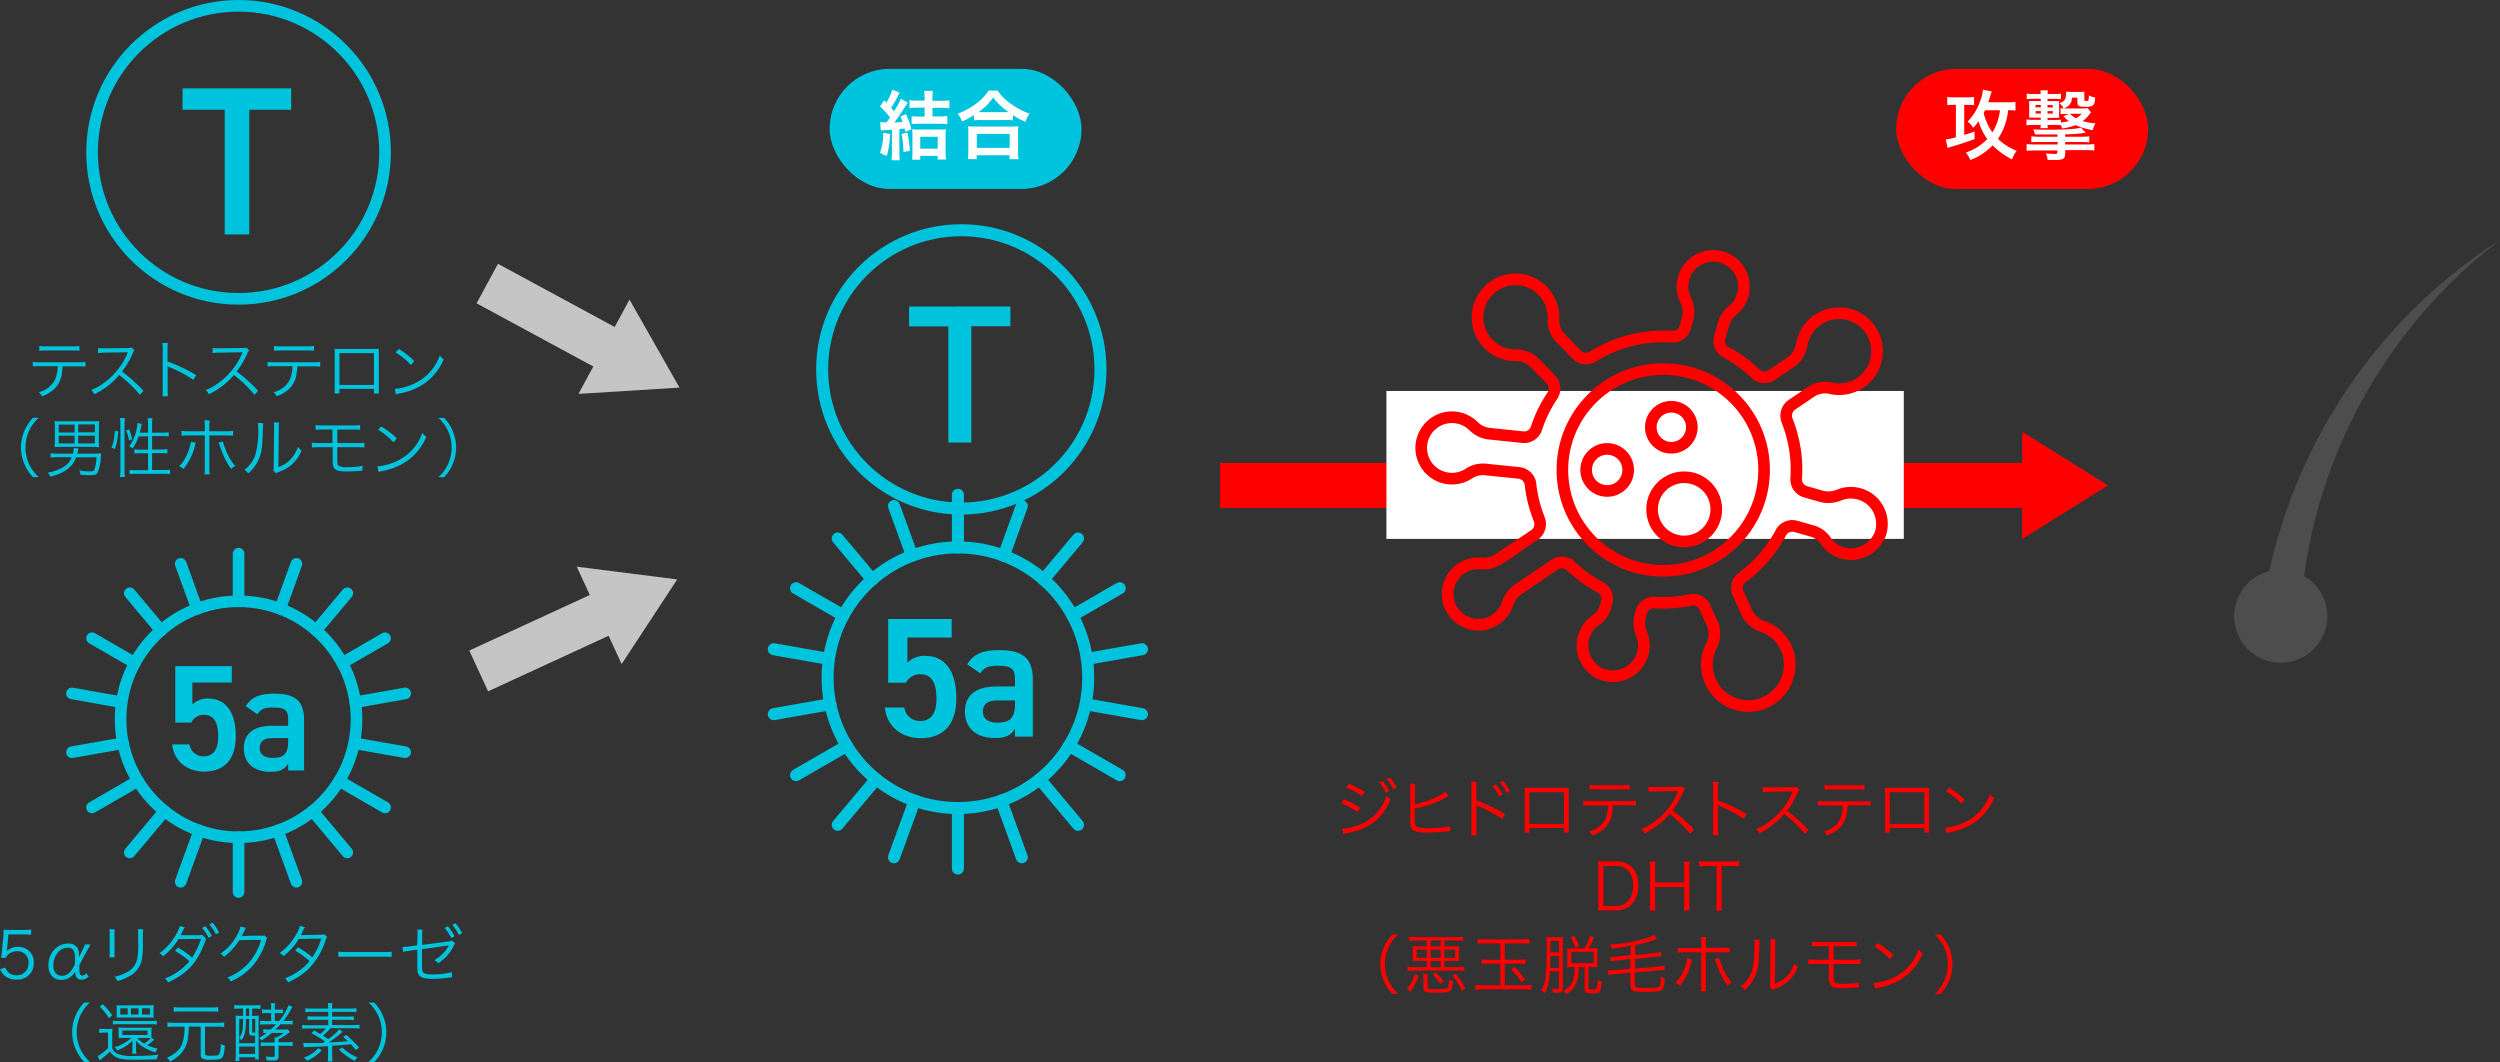 <svg xmlns="http://www.w3.org/2000/svg" viewBox="0 0 630.02 267.63"><rect x="0" y="0" width="630.02" height="267.63" fill="#333333" stroke="none"/><defs><style>.cls-1{fill:#00c4dd;}.cls-2{fill:red;}.cls-3,.cls-6,.cls-8{fill:none;stroke-linecap:round;}.cls-3,.cls-6{stroke:#00c4dd;}.cls-3{stroke-width:3.03px;}.cls-4{fill:#4d4d4d;}.cls-5{fill:#fff;}.cls-6{stroke-width:2.93px;}.cls-7{fill:#c5c5c5;}.cls-8{stroke:red;stroke-width:2.93px;}</style></defs><g id="Layer_2" data-name="Layer 2"><g id="レイヤー_1" data-name="レイヤー 1"><g id="graph"><path class="cls-1" d="M15.77,92.32A15.52,15.52,0,0,1,15.6,94a6.39,6.39,0,0,1-2.2,4.28,9.48,9.48,0,0,1-2.85,1.61,2.73,2.73,0,0,0-.77-1.05,6.19,6.19,0,0,0,4.11-3.2,9.12,9.12,0,0,0,.65-3.36h-4.4a14.1,14.1,0,0,0-1.87.08V91.2a12.07,12.07,0,0,0,1.89.09h9.5a12,12,0,0,0,1.88-.09v1.2a13.93,13.93,0,0,0-1.87-.08ZM9.91,87.17a8.89,8.89,0,0,0,1.87.11H18.1A8.78,8.78,0,0,0,20,87.17V88.4a13.85,13.85,0,0,0-1.85-.08H11.76a13.94,13.94,0,0,0-1.85.08Z"/><path class="cls-1" d="M35.24,99.51a30.18,30.18,0,0,0-5.2-5,17.33,17.33,0,0,1-3.1,2.91,21,21,0,0,1-3.18,1.95A3.75,3.75,0,0,0,23,98.27a13.07,13.07,0,0,0,3.29-1.86,17.65,17.65,0,0,0,5.8-7.32,2.07,2.07,0,0,1,.08-.2.54.54,0,0,0,0-.11H31.8l-5.42.08A11.59,11.59,0,0,0,24.7,89l0-1.31a8.2,8.2,0,0,0,1.28.08h.43l5.79-.06a3.36,3.36,0,0,0,1-.13l.68.69a3.22,3.22,0,0,0-.45.8,19.64,19.64,0,0,1-2.68,4.55,40.15,40.15,0,0,1,5.41,4.87Z"/><path class="cls-1" d="M40.94,99.87A11.36,11.36,0,0,0,41,98.16V88.08a10.51,10.51,0,0,0-.09-1.66h1.39a10.88,10.88,0,0,0-.08,1.69v3a39.93,39.93,0,0,1,7.22,3.42l-.69,1.2a33.25,33.25,0,0,0-6.06-3.21,1.65,1.65,0,0,1-.5-.28l0,0a6.85,6.85,0,0,1,.06,1v4.88a11.94,11.94,0,0,0,.08,1.73Z"/><path class="cls-1" d="M64.13,99.51a30.46,30.46,0,0,0-5.19-5,17.71,17.71,0,0,1-3.11,2.91,21,21,0,0,1-3.18,1.95,3.75,3.75,0,0,0-.79-1.08,13.07,13.07,0,0,0,3.29-1.86A17.65,17.65,0,0,0,61,89.09a2.07,2.07,0,0,1,.08-.2.54.54,0,0,0,0-.11h-.39l-5.42.08a11.71,11.71,0,0,0-1.68.13l0-1.31a8.2,8.2,0,0,0,1.28.08h.43l5.79-.06a3.31,3.31,0,0,0,1-.13l.68.69a3.22,3.22,0,0,0-.45.8,19.64,19.64,0,0,1-2.68,4.55,39.55,39.55,0,0,1,5.41,4.87Z"/><path class="cls-1" d="M74.93,92.32A13.62,13.62,0,0,1,74.75,94a6.34,6.34,0,0,1-2.19,4.28,9.42,9.42,0,0,1-2.86,1.61,2.6,2.6,0,0,0-.76-1.05,6.21,6.21,0,0,0,4.11-3.2,9.33,9.33,0,0,0,.65-3.36H69.3a13.93,13.93,0,0,0-1.87.08V91.2a12,12,0,0,0,1.88.09h9.5a12.07,12.07,0,0,0,1.89-.09v1.2a14.1,14.1,0,0,0-1.87-.08Zm-5.86-5.15a8.89,8.89,0,0,0,1.87.11h6.31a8.89,8.89,0,0,0,1.87-.11V88.4a13.94,13.94,0,0,0-1.85-.08H70.92a13.94,13.94,0,0,0-1.85.08Z"/><path class="cls-1" d="M85.54,98v1.15H84.29A8.22,8.22,0,0,0,84.35,98V89.15a8.32,8.32,0,0,0-.06-1.27,9.89,9.89,0,0,0,1.27.05h8.65a8.32,8.32,0,0,0,1.27-.05,8.61,8.61,0,0,0,0,1.27v8.78a11.27,11.27,0,0,0,0,1.25H94.24V98Zm8.7-9h-8.7v8h8.7Z"/><path class="cls-1" d="M99.49,98a14.07,14.07,0,0,0,4.72-1.25,12.27,12.27,0,0,0,6.63-7.23,3.11,3.11,0,0,0,1,1,14.19,14.19,0,0,1-5,6.2,16.28,16.28,0,0,1-6.06,2.42,8.55,8.55,0,0,0-1,.26Zm1-10.07a21,21,0,0,1,3.91,3.06l-.84,1a18,18,0,0,0-3.87-3.18Z"/><path class="cls-1" d="M8.33,120.26a10.85,10.85,0,0,1-2.26-3.49,10.6,10.6,0,0,1,0-8,10.85,10.85,0,0,1,2.26-3.49H9.77a10.36,10.36,0,0,0-2.47,3.36,10.19,10.19,0,0,0,0,8.24,10.36,10.36,0,0,0,2.47,3.36Z"/><path class="cls-1" d="M19.16,115.26a6.31,6.31,0,0,1-2.21,3,11.58,11.58,0,0,1-4.29,1.85,3.4,3.4,0,0,0-.63-1,10.74,10.74,0,0,0,4.33-1.67,4.7,4.7,0,0,0,1.72-2.23H14.5a14.26,14.26,0,0,0-1.77.1v-1.09a11.9,11.9,0,0,0,1.77.1h3.89a4.84,4.84,0,0,0,.18-1.27.48.48,0,0,0,0-.13l1.21.07c-.07.24-.09.36-.18.78,0,.24-.08.32-.13.55h4.38c.59,0,1,0,1.66-.06,0,.26,0,.26-.1.84a11.81,11.81,0,0,1-.8,4c-.34.53-.78.66-2.12.66a20.59,20.59,0,0,1-2.21-.13,4.11,4.11,0,0,0-.28-1.08,15,15,0,0,0,2.58.24c.82,0,1-.08,1.21-.42a11.77,11.77,0,0,0,.53-3.14Zm5.74-4.05A12.28,12.28,0,0,0,25,112.7a13.19,13.19,0,0,0-1.5-.08h-8.2a14.14,14.14,0,0,0-1.55.08,14.51,14.51,0,0,0,.08-1.49v-3.56a10.86,10.86,0,0,0-.08-1.56,9.94,9.94,0,0,0,1.54.08h8.16a10.08,10.08,0,0,0,1.55-.08,12.89,12.89,0,0,0-.07,1.56ZM14.8,107v2h4v-2Zm0,2.8v1.94h4v-1.94Zm9.1-.85v-2H19.72v2Zm0,2.79v-1.94H19.72v1.94Z"/><path class="cls-1" d="M28.13,112.81a13.81,13.81,0,0,0,.8-4.25l.86.15a17.87,17.87,0,0,1-.81,4.44Zm2.1,7.41a13.74,13.74,0,0,0,.11-1.87V107a10.84,10.84,0,0,0-.11-1.64H31.5a9.36,9.36,0,0,0-.12,1.64v11.38a10.9,10.9,0,0,0,.12,1.81ZM32.49,111a8.48,8.48,0,0,0-.69-2.5l.75-.29a13.35,13.35,0,0,1,.75,2.48Zm2.43-1a12.13,12.13,0,0,1-1.46,3,5.77,5.77,0,0,0-.91-.5,11.19,11.19,0,0,0,1.93-4.63,7.66,7.66,0,0,0,.15-1.26l1.12.22a6,6,0,0,0-.26,1.08c-.08.4-.16.7-.28,1.13h2.1v-2a9.59,9.59,0,0,0-.12-1.64h1.25a10.32,10.32,0,0,0-.11,1.64v2h2.52a10.57,10.57,0,0,0,1.67-.09V110a13.55,13.55,0,0,0-1.66-.1H38.33v3.38h2.21a11.42,11.42,0,0,0,1.64-.1v1.1a12.17,12.17,0,0,0-1.66-.1H38.33v4.27h2.76a14.05,14.05,0,0,0,1.77-.09v1.15a11.91,11.91,0,0,0-1.77-.11H34.42a11.82,11.82,0,0,0-1.77.11V118.4a13.94,13.94,0,0,0,1.77.09h2.89v-4.27H35.52a12.23,12.23,0,0,0-1.65.1v-1.1a10.65,10.65,0,0,0,1.57.1h1.87v-3.38Z"/><path class="cls-1" d="M49.33,111.59c-.06.18-.06.2-.27,1a14.71,14.71,0,0,1-2.84,5.62,3.48,3.48,0,0,0-1.07-.7,8,8,0,0,0,1.54-2.11,12.15,12.15,0,0,0,1.41-4.09Zm2.28-4a8.42,8.42,0,0,0-.1-1.66h1.33a10.71,10.71,0,0,0-.08,1.69v1.06h4.09a11.91,11.91,0,0,0,1.9-.1v1.23a15.73,15.73,0,0,0-1.87-.08H52.76v8.09a11.69,11.69,0,0,0,.08,1.72H51.51a9.08,9.08,0,0,0,.1-1.71v-8.1h-4a15.73,15.73,0,0,0-1.87.08v-1.23a11.85,11.85,0,0,0,1.89.1h4Zm4.56,3.67a11.2,11.2,0,0,0,.6,1.81,13.94,13.94,0,0,0,2.52,4.36,3.76,3.76,0,0,0-1,.76,16,16,0,0,1-1.69-2.78,28.12,28.12,0,0,1-1.13-2.79,10.51,10.51,0,0,0-.41-1.06Z"/><path class="cls-1" d="M66.36,106.66a7.16,7.16,0,0,0-.1,1.4c-.13,4.4-.26,5.6-.87,7.24a10.13,10.13,0,0,1-2.81,4,3,3,0,0,0-1-.88,8.1,8.1,0,0,0,2.75-3.73,22.31,22.31,0,0,0,.73-7,7,7,0,0,0-.07-1.15Zm4-.18a5.78,5.78,0,0,0-.1,1.43l-.1,9.81a7.55,7.55,0,0,0,3-1.89,8,8,0,0,0,1.92-3.24,4.76,4.76,0,0,0,.91.94,9.28,9.28,0,0,1-3.27,4.17,10.27,10.27,0,0,1-2.32,1.18l-.52.2a2.57,2.57,0,0,0-.37.18l-.65-.75a2.69,2.69,0,0,0,.11-1.1l.1-9.5a6.08,6.08,0,0,0-.07-1.45Z"/><path class="cls-1" d="M80.45,112.7a15.54,15.54,0,0,0-1.86.08v-1.22a11.34,11.34,0,0,0,1.88.1h3.31v-3.41h-2.4a13.94,13.94,0,0,0-1.85.08V107.1a8.83,8.83,0,0,0,1.87.11h7.46a9,9,0,0,0,1.89-.11v1.23a14.1,14.1,0,0,0-1.87-.08H85v3.41h4.94a11.56,11.56,0,0,0,1.88-.1v1.22a15.73,15.73,0,0,0-1.87-.08H85v3.2c0,1,.07,1.3.41,1.51a4.43,4.43,0,0,0,2.11.32c.61,0,1.51,0,2.42-.13a6.58,6.58,0,0,0,1.41-.24v1.27a.79.79,0,0,0-.2,0c-.16,0-.19,0-1.21.1-.6,0-1.77.09-2.52.09-2.87,0-3.59-.5-3.59-2.53V112.7Z"/><path class="cls-1" d="M95.09,117.54a14.38,14.38,0,0,0,4.72-1.25,12.33,12.33,0,0,0,6.63-7.23,3.11,3.11,0,0,0,1,1,14.25,14.25,0,0,1-5,6.2,16.32,16.32,0,0,1-6,2.42,9.34,9.34,0,0,0-1,.26Zm1-10.07a21.79,21.79,0,0,1,3.91,3l-.85,1a17.62,17.62,0,0,0-3.86-3.18Z"/><path class="cls-1" d="M110.46,120.26a10,10,0,0,0,2.47-3.36,10.08,10.08,0,0,0,0-8.24,10,10,0,0,0-2.47-3.36h1.45a10.81,10.81,0,0,1,2.25,3.49,10.6,10.6,0,0,1,0,8,10.81,10.81,0,0,1-2.25,3.49Z"/><path class="cls-1" d="M1.79,239a7.36,7.36,0,0,1-.13.74,3.93,3.93,0,0,1,2.84-1.12,4,4,0,0,1,2.92,1.1,3.78,3.78,0,0,1,1.09,2.86,4.05,4.05,0,0,1-4.39,4.28,4.4,4.4,0,0,1-3.1-1.1,5.24,5.24,0,0,1-1-1.53l1.33-.39a2.39,2.39,0,0,0,.52.94,3,3,0,0,0,2.31,1,2.9,2.9,0,0,0,3-3.1,2.72,2.72,0,0,0-2.84-2.95,3.35,3.35,0,0,0-2.13.68,2.06,2.06,0,0,0-.74,1l-1.22-.11a12,12,0,0,0,.24-1.67l.36-3.67c0-.47.05-.67.05-1a6.9,6.9,0,0,0,0-.69,11.69,11.69,0,0,0,1.72.08H5.94a11.39,11.39,0,0,0,1.9-.13v1.38a10.9,10.9,0,0,0-1.9-.13H2.13Z"/><path class="cls-1" d="M20,243.22c0,.52,0,.73,0,.84,0,1.4.16,1.79.71,1.79a1.31,1.31,0,0,0,1.06-.64l.53.88a2.2,2.2,0,0,1-1.74.79,1.4,1.4,0,0,1-1.29-.61,2.77,2.77,0,0,1-.31-1.46,4.46,4.46,0,0,1-1.14,1.36,3.82,3.82,0,0,1-2.35.78c-2,0-3.28-1.43-3.28-3.65,0-3.09,2.17-5.51,4.93-5.51a2.69,2.69,0,0,1,2.42,1.09,3.51,3.51,0,0,1,.36,1.88v.43l.83-1.64A8.54,8.54,0,0,0,21.4,238h1.44c-.34.59-.65,1.16-1,1.74Zm-1.12-2a2.91,2.91,0,0,0-.37-1.75,1.69,1.69,0,0,0-1.45-.63c-2,0-3.62,2-3.62,4.54,0,1.56.85,2.53,2.2,2.53a2.69,2.69,0,0,0,2-.95,6,6,0,0,0,.67-.91c.15-.25.5-.86.5-.9C18.9,242.62,18.91,241.84,18.91,241.2Z"/><path class="cls-1" d="M28.92,234.19a8.88,8.88,0,0,0-.06,1.35v4.36a8.64,8.64,0,0,0,.06,1.35H27.57a9.4,9.4,0,0,0,.07-1.36v-4.34a9.13,9.13,0,0,0-.07-1.36Zm7.19,0A7.64,7.64,0,0,0,36,235.6v1.92a18.45,18.45,0,0,1-.4,4.95,6.19,6.19,0,0,1-3.09,3.6,12.15,12.15,0,0,1-2.95,1.17,3.13,3.13,0,0,0-.69-1.12A9.44,9.44,0,0,0,32,245a4.86,4.86,0,0,0,2.6-3.43,21,21,0,0,0,.22-4.14v-1.83a9.07,9.07,0,0,0-.06-1.43Z"/><path class="cls-1" d="M46.55,233.69a4.18,4.18,0,0,0-.24.4c0,.07-.15.29-.32.68s-.35.62-.51.9a2.51,2.51,0,0,1,.6,0l3.92,0a9.27,9.27,0,0,0,1-.07l.94,1c0,.11-.07.19-.08.23l-.08.22-.09.25c-2,5.37-4.46,8-9.35,10.29a2.76,2.76,0,0,0-.79-1,14.65,14.65,0,0,0,6.17-4.35,20.76,20.76,0,0,0-3.64-2.61l.75-.83a22.61,22.61,0,0,1,3.58,2.52,20.52,20.52,0,0,0,2.26-4.71l-5.68.06A16.8,16.8,0,0,1,41.11,241a2.72,2.72,0,0,0-.94-.78,14.26,14.26,0,0,0,4.14-4.64,8.25,8.25,0,0,0,1-2.21Zm5.18-.28a11,11,0,0,1,1.66,2.45l-.81.49a11.19,11.19,0,0,0-1.66-2.5Zm1.82-.91A12.07,12.07,0,0,1,55.22,235l-.81.47A10.59,10.59,0,0,0,52.76,233Z"/><path class="cls-1" d="M62,233.83a2.78,2.78,0,0,0-.36.67c-.42.87-.57,1.15-.74,1.44a47.86,47.86,0,0,1,4.9-.13c.57,0,.62,0,.84-.11l.7.68a2.08,2.08,0,0,0-.32.8,17.15,17.15,0,0,1-3.25,6.1,15.79,15.79,0,0,1-5.65,4.06,2.51,2.51,0,0,0-.81-1A13.75,13.75,0,0,0,63,242.27a14.9,14.9,0,0,0,2.79-5.43l-5.47.09a15.65,15.65,0,0,1-3.88,4.22,2.47,2.47,0,0,0-.91-.84,12.05,12.05,0,0,0,4.08-4.45,7.44,7.44,0,0,0,1-2.37Z"/><path class="cls-1" d="M76.85,233.69a4.24,4.24,0,0,0-.57,1.07,8.09,8.09,0,0,1-.51.89c.23,0,.23,0,5-.08a3.08,3.08,0,0,0,.94-.16l.73.73a3.76,3.76,0,0,0-.47,1.07,18.42,18.42,0,0,1-4.24,7,18,18,0,0,1-5.13,3.34,2.9,2.9,0,0,0-.79-1,15.05,15.05,0,0,0,3.36-1.77A11.35,11.35,0,0,0,78,242.19a20.82,20.82,0,0,0-3.64-2.63l.75-.83a23.63,23.63,0,0,1,3.59,2.52A19.68,19.68,0,0,0,81,236.54l-5.68.08a16.13,16.13,0,0,1-3.86,4.32,3.11,3.11,0,0,0-1-.78,14,14,0,0,0,4.14-4.62,8.94,8.94,0,0,0,1-2.23Z"/><path class="cls-1" d="M85.26,239.82a11.5,11.5,0,0,0,2,.1H96.7a13.75,13.75,0,0,0,2-.08v1.31c-.52,0-.9-.06-2-.06H87.27c-1.19,0-1.53,0-2,.06Z"/><path class="cls-1" d="M105.22,235.75a10.07,10.07,0,0,0-.06-1.48h1.31a9,9,0,0,0-.08,1.49v2.37l6.59-.87a2,2,0,0,0,.93-.23l.79.67-.13.19a2.87,2.87,0,0,1-.13.26,10.84,10.84,0,0,1-4,4.61,2.56,2.56,0,0,0-1-.78,9.15,9.15,0,0,0,3.68-3.76,4.39,4.39,0,0,1-.6.11l-6.17.86V243c0,1.52.07,1.86.41,2.15s1,.41,2.35.41a18,18,0,0,0,4.73-.58l.08,1.33a5.26,5.26,0,0,0-1,.08,29,29,0,0,1-3.85.29c-1.85,0-2.79-.23-3.31-.76s-.6-1-.6-2.7v-3.89l-2,.27a11.33,11.33,0,0,0-1.59.28l-.15-1.24a1.2,1.2,0,0,0,.24,0,11.8,11.8,0,0,0,1.4-.13l2.06-.28Zm7.65-2.34a12.52,12.52,0,0,1,1.67,2.52l-.81.48a12.64,12.64,0,0,0-1.67-2.58Zm1.91-.76a13.79,13.79,0,0,1,1.69,2.51l-.83.47a11.82,11.82,0,0,0-1.65-2.54Z"/><path class="cls-1" d="M21.22,267.63a11,11,0,0,1-2.25-3.5,10.6,10.6,0,0,1,0-8,10.81,10.81,0,0,1,2.25-3.49h1.45A10.36,10.36,0,0,0,20.2,256a10.19,10.19,0,0,0,0,8.24,10.49,10.49,0,0,0,2.47,3.37Z"/><path class="cls-1" d="M25,259.23a6.3,6.3,0,0,0,1.27.08h.85a6.91,6.91,0,0,0,1.25-.08,10.82,10.82,0,0,0-.09,1.72v3.18a2.6,2.6,0,0,0,1.45,1.48,9.39,9.39,0,0,0,3.81.49,45.29,45.29,0,0,0,6.39-.33,3.56,3.56,0,0,0-.38,1.17c-1.64.08-3.42.12-5.26.12-2.95,0-3.89-.12-4.85-.56A4,4,0,0,1,27.72,265a17.53,17.53,0,0,1-2,1.71l-.58.5-.54-1.07a10.79,10.79,0,0,0,2.62-2v-3.91H26.18a7,7,0,0,0-1.21.08Zm.9-6.18a19.67,19.67,0,0,1,2.4,2.82l-.83.73a15.22,15.22,0,0,0-2.34-2.91Zm2.56,4.15a8.07,8.07,0,0,0,1.58.1h7.9a7.46,7.46,0,0,0,1.58-.1v1a9.49,9.49,0,0,0-1.59-.09H29.83a7.07,7.07,0,0,0-1.4.09ZM38.9,262l-.25.21a12.59,12.59,0,0,1-1.55,1.19,11.9,11.9,0,0,0,2.62.86,3.37,3.37,0,0,0-.49.94,11.48,11.48,0,0,1-3.33-1.48,6.63,6.63,0,0,1-1.67-1.51,8.25,8.25,0,0,1,.06,1.19v.63a7.85,7.85,0,0,0,.09,1.51H33.29a9.21,9.21,0,0,0,.08-1.51v-.65c0-.39,0-.87.06-1.13a10.63,10.63,0,0,1-3.91,2.46,3,3,0,0,0-.63-.82,10.46,10.46,0,0,0,4.2-2.32h-2c-.43,0-.73,0-1.2,0a8.12,8.12,0,0,0,0-1v-.68a5.76,5.76,0,0,0-.06-1A7.46,7.46,0,0,0,31,259H37a7.82,7.82,0,0,0,1.22-.06,5.7,5.7,0,0,0-.06,1v.71c0,.37,0,.65,0,.89Zm-1.49-8.67a9.21,9.21,0,0,0,1.35-.06,6.43,6.43,0,0,0-.07,1.05v1.08a6.29,6.29,0,0,0,.07,1.07c-.37,0-.8-.05-1.25-.05H30.66c-.44,0-.94,0-1.29.05a6.09,6.09,0,0,0,.05-1.07v-1.09a6.48,6.48,0,0,0-.06-1,8.76,8.76,0,0,0,1.3.06Zm-5.23.78H30.32v1.56h1.86Zm-1.36,6.72h6.36v-1.12H30.82Zm4.11-6.72H33v1.56h1.89Zm-.41,7.46A9.34,9.34,0,0,0,36.34,263,8,8,0,0,0,38,261.6H34.52Zm3.26-5.9v-1.56h-2v1.56Z"/><path class="cls-1" d="M43.88,258.73a11.81,11.81,0,0,0-1.69.1v-1.17a13.33,13.33,0,0,0,1.69.09H54.81a13,13,0,0,0,1.68-.09v1.17a11.66,11.66,0,0,0-1.68-.1H51.66v6.77c0,.21.05.31.14.37a3,3,0,0,0,1.37.18c1.47,0,1.88-.08,2.07-.37a6.82,6.82,0,0,0,.39-2.6,3.6,3.6,0,0,0,1.06.42c-.34,3.44-.46,3.56-3.51,3.56a4.29,4.29,0,0,1-2.24-.34c-.26-.18-.36-.44-.36-1v-7h-3a19.41,19.41,0,0,1-.23,2.95A6.9,6.9,0,0,1,45.11,266a10.59,10.59,0,0,1-2.24,1.53,3,3,0,0,0-.81-.94c2-1,3.07-1.87,3.67-3.14a11,11,0,0,0,.76-4.72ZM55,255a9.12,9.12,0,0,0-1.6-.1h-8a9.32,9.32,0,0,0-1.61.1v-1.21a9.13,9.13,0,0,0,1.63.1h7.92a8.71,8.71,0,0,0,1.62-.1Z"/><path class="cls-1" d="M60.62,254.17a12.15,12.15,0,0,0-1.58.09v-1a11.32,11.32,0,0,0,1.58.09h3.51a11.09,11.09,0,0,0,1.52-.09v1a10.63,10.63,0,0,0-1.47-.09h-.65V256H64a8.09,8.09,0,0,0,1.25-.07,12.72,12.72,0,0,0-.07,1.58v7.85c0,.59,0,1.17.07,1.66h-.93v-.58h-4v.94h-1a11.3,11.3,0,0,0,.1-1.8v-7.89c0-.72,0-1.22-.07-1.76a8.56,8.56,0,0,0,1.27.07h.63v-1.85Zm-.34,2.61v6.12h4V261l-.5,0c-.88,0-1-.13-1-.89v-3.33H62v.11c0,2.75-.28,4.05-1.15,5.3a3.23,3.23,0,0,0-.54-.69c.75-1,.94-2,.94-4.72Zm0,8.82h4v-1.87h-4ZM62,256h.8v-1.85H62Zm1.53,3.88c0,.29,0,.34.27.34h.08a1.44,1.44,0,0,1,.44,0v-3.44h-.79Zm3.36-1.72a11.27,11.27,0,0,0-1.35.06v-1a8.23,8.23,0,0,0,1.36.08h1.43v-2H67.21a8.63,8.63,0,0,0-1.17.06v-1a7.76,7.76,0,0,0,1.16.07h1.13v-.33a5.12,5.12,0,0,0-.1-1.31h1.12a5.49,5.49,0,0,0-.09,1.31v.33h.91a6.32,6.32,0,0,0,1.12-.07v1a7.07,7.07,0,0,0-1.09-.06h-.94v2h1.07a13,13,0,0,0,2.39-4l1,.44-.47.81a21.59,21.59,0,0,1-1.82,2.73h1a8.3,8.3,0,0,0,1.33-.08v1a7.58,7.58,0,0,0-1.35-.08H70.69c-.48.52-.69.73-1.3,1.33h2a5.5,5.5,0,0,0,1.11-.07l.53.7-.47.36a11,11,0,0,1-2.35,1.43v.79h2.13a7.5,7.5,0,0,0,1.41-.1v1.08a7.65,7.65,0,0,0-1.38-.1H70.2v2.56c0,.93-.33,1.16-1.58,1.16-.39,0-1,0-1.42-.05a2.76,2.76,0,0,0-.23-1,10.14,10.14,0,0,0,1.75.17c.41,0,.5-.08.5-.41v-2.4H67.05a10.25,10.25,0,0,0-1.36.08v-1a10,10,0,0,0,1.38.08h2.15v-.16a5.33,5.33,0,0,0-.08-1.14h.39a6.43,6.43,0,0,0,2-1.13c-.42,0-.74,0-1.23,0h-1.8a20.72,20.72,0,0,1-2.62,1.93,2.33,2.33,0,0,0-.6-.7,12.42,12.42,0,0,0,1.94-1.23h-.1c-.13,0-.44,0-.77,0v-.95a7.56,7.56,0,0,0,1.32.08h.57a18.85,18.85,0,0,0,1.36-1.33Z"/><path class="cls-1" d="M76.4,262.79a9,9,0,0,0,1.22.08c.87,0,3.11,0,3.78-.05l.52-.33a25.27,25.27,0,0,0-3.43-2.11l.65-.71c.72.41.94.54,1.53.91a8,8,0,0,0,1.43-1.4H77.81a12.78,12.78,0,0,0-1.67.1v-1a8.64,8.64,0,0,0,1.62.1h4.95V257H79a12,12,0,0,0-1.51.08v-1a11.57,11.57,0,0,0,1.51.08h3.73V255H78.54a9.82,9.82,0,0,0-1.62.08v-1a12.38,12.38,0,0,0,1.69.09h4.1v-.08a7,7,0,0,0-.09-1.31H83.8a5.86,5.86,0,0,0-.11,1.31v.08h4.46a12.42,12.42,0,0,0,1.68-.09v1a9.68,9.68,0,0,0-1.61-.08H83.69v1.2h4a11.1,11.1,0,0,0,1.48-.08v1A11.6,11.6,0,0,0,87.7,257h-4v1.32H89a7.68,7.68,0,0,0,1.6-.1v1a12.9,12.9,0,0,0-1.67-.1H83.32a18.12,18.12,0,0,1-1.92,1.87c.6.39.71.47,1.31.89a16,16,0,0,0,2-1.65,5.62,5.62,0,0,0,.74-.85l.9.64c-.28.22-.47.39-.59.5a24.9,24.9,0,0,1-2.87,2.17c1.7-.06,1.7-.06,4.8-.3-.43-.39-.61-.56-1.21-1.06l.76-.54A29.42,29.42,0,0,1,90.49,264l-.81.63c-.58-.74-.83-1-1.23-1.47-2.54.24-2.54.24-4.74.37V266a7.5,7.5,0,0,0,.11,1.48H82.57a7.13,7.13,0,0,0,.1-1.48v-2.34c-1.21.07-3.41.15-5.1.2a6,6,0,0,0-1,.08Zm4.69,1.88a10.77,10.77,0,0,1-3.72,2.66,3.11,3.11,0,0,0-.81-.81,8.79,8.79,0,0,0,2.06-1,7.2,7.2,0,0,0,1.59-1.37Zm5.18-.71A10.06,10.06,0,0,0,88,265.37a9.93,9.93,0,0,0,2.11,1.1,3.89,3.89,0,0,0-.73.88,15.07,15.07,0,0,1-3.94-2.86Z"/><path class="cls-1" d="M92.88,267.63a10.28,10.28,0,0,0,2.47-3.37,10.19,10.19,0,0,0,0-8.24,10.15,10.15,0,0,0-2.47-3.36h1.44a10.85,10.85,0,0,1,2.26,3.49,10.6,10.6,0,0,1,0,8,11,11,0,0,1-2.26,3.5Z"/><path class="cls-2" d="M338.66,201.43a25.45,25.45,0,0,1,4.12,2.12l-.63,1.1a18.11,18.11,0,0,0-4.14-2.23Zm-.42,7.42h.09a14.89,14.89,0,0,0,4.28-1,11.59,11.59,0,0,0,6.81-7.28,4.79,4.79,0,0,0,1,.88c-2.05,4.92-5.39,7.47-11.23,8.57a3.81,3.81,0,0,0-.64.17Zm1.69-11.3a25.69,25.69,0,0,1,4,2l-.66,1.09a17,17,0,0,0-4-2.16Zm8.5-.74a12.83,12.83,0,0,1,1.66,2.51l-.81.49a13.38,13.38,0,0,0-1.66-2.58Zm1.82-.88a12.21,12.21,0,0,1,1.69,2.52l-.81.47a12.82,12.82,0,0,0-1.67-2.55Z"/><path class="cls-2" d="M356.54,202.68c2.72-.47,6.46-2,7.69-3.13l.83,1.09a5.25,5.25,0,0,0-.7.36,25,25,0,0,1-7.82,2.76v2.37a.2.2,0,0,1,0,.09v.2c0,1.14.06,1.51.34,1.79a2.05,2.05,0,0,0,1.23.42,18.48,18.48,0,0,0,1.92.09,32.51,32.51,0,0,0,3.72-.25,11.26,11.26,0,0,0,1.6-.33l.1,1.28-1.52.17c-1,.11-3.19.22-4.31.22-1.91,0-3-.19-3.55-.66a2.17,2.17,0,0,1-.67-1.56c0-.28,0-.6,0-1.27v-7.48a11.59,11.59,0,0,0-.06-1.35h1.33a7.08,7.08,0,0,0-.08,1.36Z"/><path class="cls-2" d="M370.74,210.48a10.65,10.65,0,0,0,.1-1.71V198.69a9.17,9.17,0,0,0-.1-1.65h1.4a8.73,8.73,0,0,0-.08,1.68v3a42.17,42.17,0,0,1,7.22,3.43l-.7,1.2a33.5,33.5,0,0,0-6.05-3.22,2.39,2.39,0,0,1-.51-.27h0a5.24,5.24,0,0,1,.07,1v4.89a9.58,9.58,0,0,0,.08,1.72Zm6.24-12.8a12.52,12.52,0,0,1,1.67,2.52l-.81.49a12.37,12.37,0,0,0-1.67-2.58Zm1.83-.89a13.51,13.51,0,0,1,1.67,2.53l-.81.48a12,12,0,0,0-1.65-2.57Z"/><path class="cls-2" d="M385.43,208.64v1.16h-1.25a8.27,8.27,0,0,0,.07-1.22v-8.82a8,8,0,0,0-.07-1.26,12.5,12.5,0,0,0,1.27.05h8.65a8.25,8.25,0,0,0,1.27-.05,8.53,8.53,0,0,0-.05,1.26v8.79c0,.48,0,.91.05,1.25h-1.24v-1.16Zm8.7-9h-8.7v8h8.7Z"/><path class="cls-2" d="M406.47,202.93a13.26,13.26,0,0,1-.18,1.72,6.38,6.38,0,0,1-2.19,4.29,9.43,9.43,0,0,1-2.86,1.6,2.75,2.75,0,0,0-.76-1,6.16,6.16,0,0,0,4.11-3.2,9.28,9.28,0,0,0,.65-3.36h-4.4A13.93,13.93,0,0,0,399,203v-1.2a11.79,11.79,0,0,0,1.88.1h9.5a11.64,11.64,0,0,0,1.88-.1V203a13.85,13.85,0,0,0-1.86-.08Zm-5.86-5.15a8.73,8.73,0,0,0,1.87.12h6.31a8.73,8.73,0,0,0,1.87-.12V199a12.07,12.07,0,0,0-1.85-.09h-6.35a12.07,12.07,0,0,0-1.85.09Z"/><path class="cls-2" d="M425.94,210.12a30.54,30.54,0,0,0-5.2-5,17.68,17.68,0,0,1-3.1,2.91,21,21,0,0,1-3.18,2,3.45,3.45,0,0,0-.8-1.07A13.17,13.17,0,0,0,417,207a17.55,17.55,0,0,0,5.79-7.32l.08-.2a.18.18,0,0,0,.05-.11,2.18,2.18,0,0,1-.39,0l-5.42.08a10.28,10.28,0,0,0-1.67.13l0-1.32a7.07,7.07,0,0,0,1.28.08h.42l5.8-.06a3.07,3.07,0,0,0,1-.13l.68.7a3.09,3.09,0,0,0-.46.79,20,20,0,0,1-2.67,4.55,40.07,40.07,0,0,1,5.4,4.87Z"/><path class="cls-2" d="M431.63,210.48a9.88,9.88,0,0,0,.1-1.71V198.69a9,9,0,0,0-.1-1.65H433a9.59,9.59,0,0,0-.08,1.68v3a40,40,0,0,1,7.22,3.43l-.7,1.2a32.8,32.8,0,0,0-6.05-3.22,2,2,0,0,1-.51-.27h0a5.54,5.54,0,0,1,.07,1v4.89a10.49,10.49,0,0,0,.08,1.72Z"/><path class="cls-2" d="M454.83,210.12a30.54,30.54,0,0,0-5.2-5,17.33,17.33,0,0,1-3.1,2.91,21,21,0,0,1-3.18,2,3.45,3.45,0,0,0-.8-1.07,13.17,13.17,0,0,0,3.3-1.87,17.55,17.55,0,0,0,5.79-7.32,2,2,0,0,1,.09-.2.25.25,0,0,0,0-.11,2.18,2.18,0,0,1-.39,0l-5.42.08a10.28,10.28,0,0,0-1.67.13l0-1.32a7.13,7.13,0,0,0,1.28.08H446l5.8-.06a3.07,3.07,0,0,0,1-.13l.68.7a3.09,3.09,0,0,0-.46.79,19.65,19.65,0,0,1-2.67,4.55,40.07,40.07,0,0,1,5.4,4.87Z"/><path class="cls-2" d="M465.63,202.93a15.29,15.29,0,0,1-.18,1.72,6.42,6.42,0,0,1-2.19,4.29,9.68,9.68,0,0,1-2.86,1.6,3,3,0,0,0-.76-1,6.18,6.18,0,0,0,4.11-3.2,9.3,9.3,0,0,0,.64-3.36H460a13.93,13.93,0,0,0-1.87.08v-1.2a11.79,11.79,0,0,0,1.88.1h9.5a11.79,11.79,0,0,0,1.88-.1V203a13.85,13.85,0,0,0-1.86-.08Zm-5.86-5.15a8.62,8.62,0,0,0,1.86.12H468a8.73,8.73,0,0,0,1.87-.12V199a12.07,12.07,0,0,0-1.85-.09h-6.35a12,12,0,0,0-1.85.09Z"/><path class="cls-2" d="M476.24,208.64v1.16H475a8.45,8.45,0,0,0,.06-1.22v-8.82a8.25,8.25,0,0,0-.06-1.26,12.13,12.13,0,0,0,1.26.05h8.66a8.17,8.17,0,0,0,1.26-.05,8.53,8.53,0,0,0-.05,1.26v8.79c0,.48,0,.91.05,1.25h-1.23v-1.16Zm8.7-9h-8.7v8h8.7Z"/><path class="cls-2" d="M490.19,208.56a14.13,14.13,0,0,0,4.72-1.25,12.24,12.24,0,0,0,6.62-7.22,3.45,3.45,0,0,0,1,1,14.16,14.16,0,0,1-4.95,6.2,16.49,16.49,0,0,1-6.05,2.42,7.4,7.4,0,0,0-1,.26Zm1-10.06a21.1,21.1,0,0,1,3.92,3.05l-.85,1a18.16,18.16,0,0,0-3.86-3.18Z"/><path class="cls-2" d="M402.8,218.93a11.35,11.35,0,0,0-.13-1.85c.57,0,1,0,1.78,0h2.75c3.62,0,5.68,2.2,5.68,6.08a6.58,6.58,0,0,1-1.74,4.81,5.41,5.41,0,0,1-3.94,1.44h-2.75c-.78,0-1.21,0-1.78,0a11.12,11.12,0,0,0,.13-1.93Zm4.37,9.4a4,4,0,0,0,3-1.16,5.51,5.51,0,0,0,1.37-4,5.24,5.24,0,0,0-1.29-3.84,4,4,0,0,0-3-1.11h-3.17v10.07Z"/><path class="cls-2" d="M425.83,217.13a9.58,9.58,0,0,0-.13,1.78v8.74a9.85,9.85,0,0,0,.13,1.81H424.3a9.78,9.78,0,0,0,.13-1.81v-4.11h-7.34v4.11a10.26,10.26,0,0,0,.13,1.81H415.7a9.32,9.32,0,0,0,.13-1.81v-8.71a9.45,9.45,0,0,0-.13-1.81h1.52a10.45,10.45,0,0,0-.13,1.78v3.48h7.34v-3.45a9.52,9.52,0,0,0-.13-1.81Z"/><path class="cls-2" d="M433.86,227.63a9.74,9.74,0,0,0,.13,1.83h-1.53a9.42,9.42,0,0,0,.13-1.83v-9.37h-2.53a10.68,10.68,0,0,0-1.87.12V217a11.48,11.48,0,0,0,1.85.12h6.34a11.38,11.38,0,0,0,1.91-.12v1.37a10.68,10.68,0,0,0-1.91-.12h-2.52Z"/><path class="cls-2" d="M350.91,250.46a10.69,10.69,0,0,1-2.26-3.49,10.6,10.6,0,0,1,0-8,10.82,10.82,0,0,1,2.26-3.5h1.44a10.49,10.49,0,0,0-2.47,3.37,10.19,10.19,0,0,0,0,8.24,10.36,10.36,0,0,0,2.47,3.36Z"/><path class="cls-2" d="M354.58,249.2a9.22,9.22,0,0,0,1.93-3.72l.92.39a11.35,11.35,0,0,1-2,4Zm2.2-12.16a12.88,12.88,0,0,0-1.65.09v-1.07a11,11,0,0,0,1.67.1H367a10.71,10.71,0,0,0,1.67-.1v1.07A12.93,12.93,0,0,0,367,237h-3v1.46h2.15a11.82,11.82,0,0,0,1.57-.07,8.5,8.5,0,0,0-.06,1.19v1.46a8.54,8.54,0,0,0,.06,1.17,12.05,12.05,0,0,0-1.56-.07H364v1.58h3.35a10,10,0,0,0,1.64-.1v1.07a12.52,12.52,0,0,0-1.64-.1h-11a12.62,12.62,0,0,0-1.66.1v-1.07a10.23,10.23,0,0,0,1.66.1h3.2v-1.58h-2a12.3,12.3,0,0,0-1.58.07,8.66,8.66,0,0,0,.07-1.17V239.6a8.66,8.66,0,0,0-.07-1.17,11.8,11.8,0,0,0,1.58.07h2V237Zm.23,2.27v2.06h2.57v-2.06Zm2.74,9.25c0,.65.21.72,2.08.72,2.08,0,2.62-.07,2.91-.33s.36-.79.49-2.09a2.51,2.51,0,0,0,1,.37c-.23,1.45-.42,2.13-.75,2.44s-1.12.5-3.75.5a7.21,7.21,0,0,1-2.47-.26c-.4-.16-.55-.47-.55-1.15v-1.82a7.42,7.42,0,0,0-.1-1.44h1.22a6.9,6.9,0,0,0-.1,1.42Zm.78-10.06h2.54V237h-2.54Zm0,2.87h2.54v-2.06h-2.54Zm0,2.39h2.54v-1.58h-2.54Zm2.41,4.19a10.5,10.5,0,0,0-1.87-2.34l.75-.52a14.37,14.37,0,0,1,2,2.24Zm1.08-6.58h2.7v-2.06H364Zm4.34,8.3a13.85,13.85,0,0,0-2.34-3.79l.81-.48a18.34,18.34,0,0,1,2.44,3.68Z"/><path class="cls-2" d="M374.22,237.74a15,15,0,0,0-1.84.09v-1.21a10.73,10.73,0,0,0,1.84.11h9.32a11.64,11.64,0,0,0,1.89-.11v1.21a16.28,16.28,0,0,0-1.88-.09h-4.33v4.12h3.54a9.25,9.25,0,0,0,1.68-.1v1.15c-.5,0-.94-.06-1.67-.06h-3.55v5.44h5a10.59,10.59,0,0,0,1.73-.1v1.23a10.89,10.89,0,0,0-1.77-.11H373.68a12.5,12.5,0,0,0-1.88.11v-1.23a13.12,13.12,0,0,0,1.88.1h4.43v-5.44h-3c-.78,0-1.27,0-1.74.06v-1.15a10.13,10.13,0,0,0,1.74.1h3v-4.12Zm7.46,5.94a23.26,23.26,0,0,1,2.62,3.15l-.86.68a20.32,20.32,0,0,0-2.58-3.23Z"/><path class="cls-2" d="M390.6,244.78c-.18,2.73-.54,4.17-1.37,5.57a2.77,2.77,0,0,0-.83-.81,7.08,7.08,0,0,0,1.08-3.3,61.18,61.18,0,0,0,.29-7.87,17.84,17.84,0,0,0-.1-2.26,8,8,0,0,0,1.45.08h1.42a6.38,6.38,0,0,0,1.37-.08,12.77,12.77,0,0,0-.07,1.64v11.11c0,1-.32,1.31-1.46,1.31a8.5,8.5,0,0,1-1.07-.06,3,3,0,0,0-.21-1,5.53,5.53,0,0,0,1.31.16c.38,0,.47-.1.47-.47v-4Zm.11-3.86c0,1.6,0,1.6-.07,3h2.24v-3Zm2.17-3.82h-2.15V240h2.15Zm6.45,1.89a13.41,13.41,0,0,0,1.4-3.15l1,.38a16.7,16.7,0,0,1-1.41,2.77h.86a8.54,8.54,0,0,0,1.4-.07,7.38,7.38,0,0,0-.05,1.28v2.19a10.1,10.1,0,0,0,.05,1.34l-.34,0-1.17,0h-.77v5.2c0,.39.15.45,1,.45.7,0,.93-.06,1.06-.29a6.53,6.53,0,0,0,.29-2.18,3.16,3.16,0,0,0,1,.44c-.26,2.78-.44,3-2.49,3-1.49,0-1.82-.21-1.82-1.2v-5.41h-1.49a11.77,11.77,0,0,1-.55,3.8,5.27,5.27,0,0,1-2.65,3,2.86,2.86,0,0,0-.73-.83c2.19-1.08,2.89-2.53,2.92-6h-.44a10.8,10.8,0,0,0-1.47.07c0-.22.05-.83.05-1.34v-2.32a5.78,5.78,0,0,0-.07-1.15,10.47,10.47,0,0,0,1.49.07Zm-2.32-.1a11.05,11.05,0,0,0-1.15-2.67l.89-.4a13.55,13.55,0,0,1,1.22,2.63Zm-1,3.85h5.6v-2.86H396Z"/><path class="cls-2" d="M411,238.35c-1.51.28-2.74.46-4.84.67a2.62,2.62,0,0,0-.45-1,35.58,35.58,0,0,0,8.72-1.46,11.51,11.51,0,0,0,2.4-.94l.76,1c-.37.11-.55.16-1,.32a35.28,35.28,0,0,1-4.51,1.25v2.5l4.82-.52a8.33,8.33,0,0,0,1.62-.26l.11,1.12h-.3a12.46,12.46,0,0,0-1.35.09l-4.9.54v2.45l5.71-.52a8.55,8.55,0,0,0,1.64-.24l.1,1.15a4.07,4.07,0,0,0-.44,0,12.28,12.28,0,0,0-1.23.07L412,245v3.2c0,.67.42.78,2.71.78,2.74,0,3.39-.09,3.59-.55a6.72,6.72,0,0,0,.22-2.31,3.44,3.44,0,0,0,1,.39c-.09,2-.33,2.78-.91,3.07s-1.82.38-4.35.38c-1.71,0-2.54-.13-3-.47-.26-.21-.37-.54-.37-1.14v-3.25l-3.94.38c-.65.06-1.38.16-1.66.22l-.1-1.15a1.68,1.68,0,0,0,.29,0c.3,0,.9,0,1.38-.08l4-.36v-2.44l-3.3.36a14.2,14.2,0,0,0-1.65.24l-.1-1.12.33,0c.3,0,.89-.05,1.34-.1l3.38-.35Z"/><path class="cls-2" d="M426.44,241.79c-.06.18-.06.2-.28,1a14.57,14.57,0,0,1-2.84,5.62,3.21,3.21,0,0,0-1.07-.7,7.73,7.73,0,0,0,1.54-2.11,12,12,0,0,0,1.42-4.09Zm2.27-4a8.62,8.62,0,0,0-.09-1.66H430a9.59,9.59,0,0,0-.08,1.69v1.05H434a12.14,12.14,0,0,0,1.9-.09V240A15.83,15.83,0,0,0,434,240h-4.12v8.09a10.42,10.42,0,0,0,.08,1.72h-1.33a9.29,9.29,0,0,0,.09-1.71V240h-4a15.73,15.73,0,0,0-1.87.08v-1.23a12,12,0,0,0,1.88.09h4Zm4.57,3.67a10.27,10.27,0,0,0,.6,1.81,13.57,13.57,0,0,0,2.51,4.35,3.92,3.92,0,0,0-1,.77,16,16,0,0,1-1.69-2.78,26.86,26.86,0,0,1-1.14-2.79,8.83,8.83,0,0,0-.4-1.06Z"/><path class="cls-2" d="M443.47,236.86a7.16,7.16,0,0,0-.1,1.4c-.13,4.39-.26,5.6-.88,7.24a9.93,9.93,0,0,1-2.81,4,2.85,2.85,0,0,0-1-.88,8,8,0,0,0,2.74-3.74c.51-1.41.73-3.53.73-7a7.14,7.14,0,0,0-.06-1.15Zm4-.18a6.47,6.47,0,0,0-.09,1.43l-.1,9.8a7.49,7.49,0,0,0,3-1.88,8,8,0,0,0,1.91-3.25,5.12,5.12,0,0,0,.91.95,9.2,9.2,0,0,1-3.26,4.17,10.27,10.27,0,0,1-2.32,1.18l-.52.2a2.13,2.13,0,0,0-.37.18l-.65-.75a2.92,2.92,0,0,0,.11-1.1l.1-9.5a6.08,6.08,0,0,0-.07-1.45Z"/><path class="cls-2" d="M457.56,242.9a13.93,13.93,0,0,0-1.87.08v-1.22a11.47,11.47,0,0,0,1.89.1h3.31v-3.41h-2.4a14,14,0,0,0-1.86.08V237.3a9.7,9.7,0,0,0,1.87.11H466a9.63,9.63,0,0,0,1.88-.11v1.23a13.92,13.92,0,0,0-1.86-.08h-3.93v3.41H467a11.62,11.62,0,0,0,1.89-.1V243a13.93,13.93,0,0,0-1.87-.08h-4.95v3.2c0,1,.06,1.29.4,1.51a4.46,4.46,0,0,0,2.11.32c.62,0,1.51-.05,2.42-.13a6.57,6.57,0,0,0,1.42-.24v1.26h-.2c-.16,0-.19,0-1.22.1-.6,0-1.77.09-2.51.09-2.88,0-3.59-.5-3.59-2.53V242.9Z"/><path class="cls-2" d="M472.19,247.74a14.37,14.37,0,0,0,4.73-1.25,12.28,12.28,0,0,0,6.62-7.23,3.45,3.45,0,0,0,1,1,14.3,14.3,0,0,1-4.95,6.2,16.31,16.31,0,0,1-6.06,2.42,9.85,9.85,0,0,0-1,.26Zm1-10.07a21.1,21.1,0,0,1,3.92,3.05l-.85,1a17.86,17.86,0,0,0-3.86-3.18Z"/><path class="cls-2" d="M487.57,250.46A10.15,10.15,0,0,0,490,247.1a10.19,10.19,0,0,0,0-8.24,10.28,10.28,0,0,0-2.47-3.37H489a11,11,0,0,1,2.26,3.5,10.6,10.6,0,0,1,0,8,10.85,10.85,0,0,1-2.26,3.49Z"/><circle class="cls-3" cx="241.4" cy="170.79" r="32.84"/><line class="cls-3" x1="241.4" y1="203.63" x2="241.4" y2="218.88"/><line class="cls-3" x1="230.49" y1="201.76" x2="225.29" y2="216.04"/><line class="cls-3" x1="220.79" y1="196.35" x2="211.12" y2="207.87"/><line class="cls-3" x1="213.4" y1="187.95" x2="200.61" y2="195.34"/><line class="cls-3" x1="287.78" y1="163.61" x2="273.89" y2="166.06"/><line class="cls-3" x1="287.78" y1="179.97" x2="273.89" y2="177.52"/><line class="cls-3" x1="282.18" y1="195.34" x2="269.39" y2="187.95"/><line class="cls-3" x1="271.67" y1="207.87" x2="262.01" y2="196.35"/><line class="cls-3" x1="229.85" y1="140.05" x2="225.29" y2="127.53"/><line class="cls-3" x1="241.4" y1="137.96" x2="241.4" y2="124.69"/><line class="cls-3" x1="252.95" y1="140.05" x2="257.5" y2="127.53"/><line class="cls-3" x1="262.98" y1="146.06" x2="271.67" y2="135.71"/><line class="cls-3" x1="270.26" y1="155.12" x2="282.18" y2="148.24"/><line class="cls-3" x1="195.01" y1="179.97" x2="209.24" y2="177.46"/><line class="cls-3" x1="195.01" y1="163.61" x2="208.33" y2="165.96"/><line class="cls-3" x1="257.5" y1="216.04" x2="252.31" y2="201.76"/><line class="cls-3" x1="219.81" y1="146.06" x2="211.12" y2="135.71"/><line class="cls-3" x1="212.53" y1="155.12" x2="200.61" y2="148.24"/><circle class="cls-3" cx="242.26" cy="93.09" r="35.07"/><circle class="cls-4" cx="574.77" cy="155.29" r="11.74"/><path class="cls-4" d="M569.86,154.82A136.05,136.05,0,0,1,577,126.49a128,128,0,0,1,5.76-13.34,129.59,129.59,0,0,1,7.13-12.58A132.16,132.16,0,0,1,630,60.5a129.58,129.58,0,0,0-35.91,42.56A128.13,128.13,0,0,0,584,128.75a127,127,0,0,0-4.31,27Z"/><rect class="cls-1" x="209.07" y="17.35" width="63.48" height="30.27" rx="15.14"/><path class="cls-5" d="M224.28,33.77a20.52,20.52,0,0,1-.81,5.55l-1.71-.8a14.66,14.66,0,0,0,.82-5.05Zm-2.48-3c.51,0,.76.06,1.25.06h.36c.47-.63.55-.74.89-1.22a22.35,22.35,0,0,0-2.5-2.78l1-1.57.57.6a12.1,12.1,0,0,0,1.5-3.25l1.87.73a3.88,3.88,0,0,0-.4.71,23.58,23.58,0,0,1-1.78,3.1c.32.36.4.46.74.87a17.27,17.27,0,0,0,1.74-3.14l1.73,1c-.25.35-.36.5-.67,1-1.15,1.8-1.89,2.88-2.72,4,.92-.06,1.28-.08,2.08-.15a9.58,9.58,0,0,0-.55-1.39l1.4-.57a19.72,19.72,0,0,1,1.37,3.83l-1.5.61c-.1-.4-.13-.55-.21-.82-.59.06-.59.06-1.32.11v5.88a10.89,10.89,0,0,0,.11,2h-2.1a12.3,12.3,0,0,0,.11-2v-5.7l-2.8.19Zm6.87,2.63A33.34,33.34,0,0,1,229.3,38l-1.61.31a27.16,27.16,0,0,0-.49-4.55Zm2.58-6.27a14,14,0,0,0-2.06.12v-2a14.31,14.31,0,0,0,2.08.11H233v-1a9.07,9.07,0,0,0-.11-1.44h2.21a9,9,0,0,0-.11,1.48v1h2.16a14.8,14.8,0,0,0,2.1-.11v2a15.67,15.67,0,0,0-2.1-.12H235v2.18h1.74a18.9,18.9,0,0,0,2-.1v2.05a15.32,15.32,0,0,0-2-.11h-5c-.68,0-1.42,0-2,.09v-2a18.84,18.84,0,0,0,2,.1H233V27.1Zm.66,13.11h-2.06a14,14,0,0,0,.09-1.86v-4a16.16,16.16,0,0,0-.07-1.81,15.43,15.43,0,0,0,1.68.07h5.15a13.75,13.75,0,0,0,1.67-.07,13.26,13.26,0,0,0-.08,1.81v3.83a19.38,19.38,0,0,0,.1,2h-2.08v-.93h-4.4Zm0-2.77h4.4v-3h-4.4Z"/><path class="cls-5" d="M245.45,29a18.26,18.26,0,0,1-3,1.59,7.36,7.36,0,0,0-1.1-1.93A19.09,19.09,0,0,0,246.15,26a13.09,13.09,0,0,0,3-3.17h2.26a12,12,0,0,0,3.18,3.2,17.83,17.83,0,0,0,4.83,2.6,10.11,10.11,0,0,0-1,2.08A17.83,17.83,0,0,1,255.26,29v1.33a13,13,0,0,0-1.7-.08h-6.48a13.46,13.46,0,0,0-1.63.08Zm-1.53,11.08a16.16,16.16,0,0,0,.11-2V33.69c0-.77,0-1.32-.09-1.87a13.24,13.24,0,0,0,1.62.07H255a14,14,0,0,0,1.65-.07,12.38,12.38,0,0,0-.09,1.87v4.43a11.38,11.38,0,0,0,.11,2h-2.25v-1h-8.28v1Zm2.25-2.82h8.28V33.73h-8.28Zm7.37-9h.64a17.23,17.23,0,0,1-3.9-3.7,13.33,13.33,0,0,1-3.71,3.7h7Z"/><rect class="cls-2" x="477.86" y="17.35" width="63.48" height="30.27" rx="15.14"/><path class="cls-5" d="M492.08,26.42a10.14,10.14,0,0,0-1.36.08V24.43a9.2,9.2,0,0,0,1.66.1h3.45a9.56,9.56,0,0,0,1.65-.1V26.5c-.4,0-.86-.08-1.29-.08H495V34c1-.3,1.37-.41,2.6-.85l0,1.91c-1.76.63-1.93.69-3.56,1.22-.93.3-.95.3-1.84.56l-.59.17a6.82,6.82,0,0,0-.79.31l-.48-2.18a17.24,17.24,0,0,0,2.56-.53v-8.2Zm15.85,1.46a10.71,10.71,0,0,0-1.86-.1A15.73,15.73,0,0,1,503.5,35a14.57,14.57,0,0,0,4.75,3,6.7,6.7,0,0,0-1.19,2.18,18.68,18.68,0,0,1-4.91-3.54,15.13,15.13,0,0,1-5.6,3.69,8.88,8.88,0,0,0-1.14-1.91,12.82,12.82,0,0,0,5.4-3.39,14.54,14.54,0,0,1-2.2-4.45,13.64,13.64,0,0,1-1.34,1.63,6.72,6.72,0,0,0-1.42-1.58A13.38,13.38,0,0,0,499,25.51a9.72,9.72,0,0,0,.7-2.9l2.25.44c-.13.32-.13.32-.7,2.14-.09.26-.11.36-.19.59h4.85a11.37,11.37,0,0,0,2-.12Zm-7.67-.1c-.19.4-.19.4-.34.67a9.31,9.31,0,0,0,.66,2.1,12.33,12.33,0,0,0,1.52,2.8A13,13,0,0,0,504,27.78Z"/><path class="cls-5" d="M527,28.33a2.63,2.63,0,0,0-.51.57,7.77,7.77,0,0,1-1.65,1.61,13.92,13.92,0,0,0,3.24.55,5.44,5.44,0,0,0-.67,1.74,17,17,0,0,1-4.33-1.27,13.84,13.84,0,0,1-3.41.84,3.72,3.72,0,0,0-.36-.84c-.44,0-.81-.05-1.63-.05H516a6.79,6.79,0,0,0,.07.81H514.2a5.68,5.68,0,0,0,.09-.81h-1.81a14,14,0,0,0-1.8.09V30.11a15.48,15.48,0,0,0,1.81.08h1.8v-.53H512.7a11.85,11.85,0,0,0-1.38,0,10.89,10.89,0,0,0,.06-1.27V26.76a11.41,11.41,0,0,0-.06-1.31,12.73,12.73,0,0,0,1.4,0h1.57v-.55h-1.83a12.34,12.34,0,0,0-1.71.08V23.6a11,11,0,0,0,1.69.09h1.83a6.78,6.78,0,0,0-.07-.92h1.89a4.45,4.45,0,0,0-.07.92h1.76a9.94,9.94,0,0,0,1.59-.09V25a15.68,15.68,0,0,0-1.69-.08H516v.55h1.63a11.13,11.13,0,0,0,1.3,0,11.41,11.41,0,0,0,0,1.44V28.2a12,12,0,0,0,0,1.5,12.39,12.39,0,0,0-1.34,0H516v.53h1.7a10.52,10.52,0,0,0,1.65-.08v.7a10.72,10.72,0,0,0,2-.34A9,9,0,0,1,520,29.26l1.4-.55h-.62a10.13,10.13,0,0,0-1.5.08V27.27a5.61,5.61,0,0,0,.74.06A3.28,3.28,0,0,0,519,26c1.31-.47,1.65-1,1.65-2.42a3.73,3.73,0,0,0,0-.47c.34,0,.68.05,1.34.05H524a12.73,12.73,0,0,0,1.28-.05,10.63,10.63,0,0,0,0,1.21v.76c0,.34,0,.36.49.36s.61,0,.66-1.44a3.59,3.59,0,0,0,1.55.55c-.07,1.34-.17,1.72-.54,2a3.31,3.31,0,0,1-1.92.36c-1.61,0-2-.19-2-1.08V24.62h-1.36a2.69,2.69,0,0,1-.93,2.07,3.4,3.4,0,0,1-1.13.64,6.67,6.67,0,0,0,.7,0h4a5.59,5.59,0,0,0,1.29-.08Zm-6.55,6.12h3.95a14.86,14.86,0,0,0,2.11-.1v1.5c-.67,0-1-.06-2.11-.06h-3.95v.61h5.09a16.3,16.3,0,0,0,2.25-.1v1.63a20.67,20.67,0,0,0-2.25-.09h-5.09v.64c0,.86-.15,1.31-.51,1.54a4.1,4.1,0,0,1-2,.28l-1,0-.93,0a4.61,4.61,0,0,0-.45-1.66,15.81,15.81,0,0,0,2.29.15c.49,0,.61-.08.61-.49v-.38H513a21.18,21.18,0,0,0-2.27.09V36.3a15.33,15.33,0,0,0,2.27.1h5.55v-.61H514c-1,0-1.46,0-2.1.06v-1.5a15,15,0,0,0,2.1.1h4.49v-.57H518c-.43,0-.68,0-.89,0l-4.28,0a4,4,0,0,0-.47-1.27c1.46.06,2.8.08,4.39.08,3.92,0,6.93-.23,7.65-.55l1.22,1.31a35.33,35.33,0,0,1-5.19.41Zm-7.48-8v.6h1.32v-.6ZM513,28v.61h1.32V28Zm3-.93h1.33v-.6H516Zm0,1.54h1.33V28H516Zm5.64.07a5.53,5.53,0,0,0,1.52,1.12,5.12,5.12,0,0,0,1.42-1.12Z"/><circle class="cls-6" cx="60.12" cy="181.26" r="29.73"/><line class="cls-6" x1="60.12" y1="210.98" x2="60.12" y2="224.79"/><line class="cls-6" x1="50.24" y1="209.29" x2="45.54" y2="222.22"/><line class="cls-6" x1="41.46" y1="204.39" x2="32.71" y2="214.82"/><line class="cls-6" x1="34.77" y1="196.79" x2="23.19" y2="203.48"/><line class="cls-6" x1="102.11" y1="174.75" x2="89.53" y2="176.97"/><line class="cls-6" x1="102.11" y1="189.56" x2="89.53" y2="187.34"/><line class="cls-6" x1="97.04" y1="203.48" x2="85.46" y2="196.79"/><line class="cls-6" x1="87.52" y1="214.82" x2="78.78" y2="204.39"/><line class="cls-6" x1="49.66" y1="153.43" x2="45.54" y2="142.09"/><line class="cls-6" x1="60.12" y1="151.53" x2="60.12" y2="139.52"/><line class="cls-6" x1="70.58" y1="153.43" x2="74.7" y2="142.09"/><line class="cls-6" x1="79.66" y1="158.87" x2="87.52" y2="149.5"/><line class="cls-6" x1="86.25" y1="167.07" x2="97.04" y2="160.84"/><line class="cls-6" x1="18.13" y1="189.56" x2="31.01" y2="187.29"/><line class="cls-6" x1="18.13" y1="174.75" x2="30.18" y2="176.88"/><line class="cls-6" x1="74.7" y1="222.22" x2="70" y2="209.3"/><line class="cls-6" x1="40.58" y1="158.87" x2="32.71" y2="149.5"/><line class="cls-6" x1="33.99" y1="167.07" x2="23.19" y2="160.84"/><circle class="cls-6" cx="60.12" cy="38.39" r="36.92"/><polygon class="cls-2" points="307.47 127.98 307.47 116.66 518.05 116.66 518.53 127.98 307.47 127.98"/><polygon class="cls-2" points="509.6 108.81 531.24 122.32 509.6 135.83 509.6 108.81"/><polygon class="cls-7" points="120.1 76.44 125.49 66.48 162.33 86.42 157.37 96.61 120.1 76.44"/><polygon class="cls-7" points="158.64 75.5 171.24 97.68 145.78 99.26 158.64 75.5"/><polygon class="cls-7" points="118.26 163.94 123 174.22 161.05 156.68 156.75 146.2 118.26 163.94"/><polygon class="cls-7" points="156.66 167.35 170.66 146.02 145.35 142.81 156.66 167.35"/><rect class="cls-5" x="349.39" y="98.53" width="130.38" height="37.27"/><path class="cls-8" d="M450.84,165.33a10.43,10.43,0,0,0-6.67-7.5,6.72,6.72,0,0,1-4-3.53L438,149.46a3.23,3.23,0,0,1,1.05-3.94,33.56,33.56,0,0,0,9.74-11.26,3.26,3.26,0,0,1,3.76-1.61l4.18,1.19a6.07,6.07,0,0,1,3.37,2.42,7.65,7.65,0,0,0,2,2.05,7.84,7.84,0,0,0,4.37,1.34,8,8,0,0,0,7.41-5.17,5.88,5.88,0,0,0,.31-1.38,7.83,7.83,0,0,0-10.63-8.38,7,7,0,0,1-4.56.35l-4-1.14a3.24,3.24,0,0,1-2.34-3.35A33.47,33.47,0,0,0,450.37,106a3.35,3.35,0,0,1,1.22-4l4.69-3.17a6.33,6.33,0,0,1,5-1,9.57,9.57,0,1,0-7.23-11,6.63,6.63,0,0,1-2.72,4.41l-4.86,3.29a3.25,3.25,0,0,1-4.07-.36A33.62,33.62,0,0,0,435,88.79,3.25,3.25,0,0,1,433.38,85l1-3.4a6.69,6.69,0,0,1,2.25-3.37,7.74,7.74,0,1,0-12.07-3.13,6.67,6.67,0,0,0,.31.66,6.64,6.64,0,0,1,.36,4.84l-.54,1.91a3.24,3.24,0,0,1-3.34,2.34,33.45,33.45,0,0,0-14.64,2.33,34.29,34.29,0,0,0-5.31,2.68,3.24,3.24,0,0,1-4.05-.49l-4-4.12a6.31,6.31,0,0,1-1.87-4.71,9.57,9.57,0,1,0-9.57,9,6.66,6.66,0,0,1,4.87,1.94l4.06,4.18a3.26,3.26,0,0,1,.36,4.08,33.28,33.28,0,0,0-4,8.18,3.27,3.27,0,0,1-3.42,2.25l-8.42-.87a6.6,6.6,0,0,1-4-1.9,7.74,7.74,0,1,0-2.58,12.67,7.25,7.25,0,0,0,1.3-.67,6.56,6.56,0,0,1,4.18-1.1l8.55.88a3.26,3.26,0,0,1,2.89,2.9,33.45,33.45,0,0,0,2.2,8.75,3.37,3.37,0,0,1-1.22,4l-9,6.07a7,7,0,0,1-4.51,1.08,7.74,7.74,0,1,0,6.73,10.2,7,7,0,0,1,2.63-3.62l9.26-6.27a3.25,3.25,0,0,1,4.07.36,33.49,33.49,0,0,0,7.42,5.35,3.26,3.26,0,0,1,1.63,3.76l-.34,1.19a5.84,5.84,0,0,1-2.34,3.27,7.83,7.83,0,0,0-3.45,6.51,8.05,8.05,0,0,0,3,6.11,7.44,7.44,0,0,0,6.1,1.44,7.76,7.76,0,0,0,5.83-10.53,7.05,7.05,0,0,1-.36-4.55l.28-1a3.27,3.27,0,0,1,3.36-2.35,33.57,33.57,0,0,0,9-.65,3.24,3.24,0,0,1,3.65,1.84l1.81,4a6.62,6.62,0,0,1-.15,5.7,10.43,10.43,0,1,0,19.45,2.43Z"/><circle class="cls-8" cx="419.15" cy="118.43" r="25.42"/><circle class="cls-8" cx="421.19" cy="107.67" r="5.17"/><circle class="cls-8" cx="405.02" cy="118.43" r="5.3"/><circle class="cls-8" cx="424.43" cy="128.36" r="8.09"/><path class="cls-1" d="M254.63,77.23v5h-9.85v29.3H239V82.25h-9.9v-5Z"/><path class="cls-1" d="M73.38,22.27v5.39H62.82V59.08H56.63V27.66H46V22.27Z"/><path class="cls-1" d="M228.32,172.05h-4.49V156h16v4.67H228.67V167a6,6,0,0,1,4.54-1.71c4.92,0,7.79,3.81,7.79,10.66,0,6.47-3.08,10.07-9,10.07-4.8,0-8.57-3-9-7.71h4.89a3.93,3.93,0,0,0,4,3.38c2.53,0,4.11-1.67,4.11-5.57,0-4.06-1.2-6.21-4.11-6.21A4,4,0,0,0,228.32,172.05Z"/><path class="cls-1" d="M251.16,173h4.63v-1.8c0-2.7-1-3.43-4.25-3.43-2.31,0-3.46.26-4.49,1.93l-3.3-2.31c1.54-2.53,3.85-3.56,8.09-3.56,5.49,0,8.44,1.71,8.44,7.41v14.39h-4.49v-2c-1,1.67-2.36,2.36-5,2.36-4.71,0-7.63-2.4-7.63-6.68C243.19,174.7,246.58,173,251.16,173Zm4.63,3.51H251.5c-2.7,0-3.81.94-3.81,2.83s1.46,2.78,3.64,2.78c2.78,0,4.46-.86,4.46-4.58Z"/><path class="cls-1" d="M48.17,182.1h-4V167.87H58.41V172H48.48v5.56a5.36,5.36,0,0,1,4-1.53c4.38,0,6.93,3.39,6.93,9.48,0,5.74-2.74,8.94-8,8.94-4.27,0-7.62-2.66-8-6.85h4.34a3.51,3.51,0,0,0,3.58,3c2.24,0,3.65-1.49,3.65-4.95,0-3.61-1.06-5.52-3.65-5.52A3.56,3.56,0,0,0,48.17,182.1Z"/><path class="cls-1" d="M68.52,182.9h4.11v-1.6c0-2.39-.91-3-3.76-3-2.06,0-3.09.23-4,1.71l-2.93-2.05c1.37-2.25,3.42-3.16,7.19-3.16,4.87,0,7.5,1.52,7.5,6.58v12.79h-4v-1.75c-.91,1.48-2.09,2.09-4.41,2.09-4.19,0-6.78-2.13-6.78-5.93C61.44,184.46,64.45,182.9,68.52,182.9ZM72.63,186h-3.8c-2.4,0-3.39.84-3.39,2.52S66.73,191,68.68,191c2.47,0,3.95-.76,3.95-4.07Z"/></g></g></g></svg>